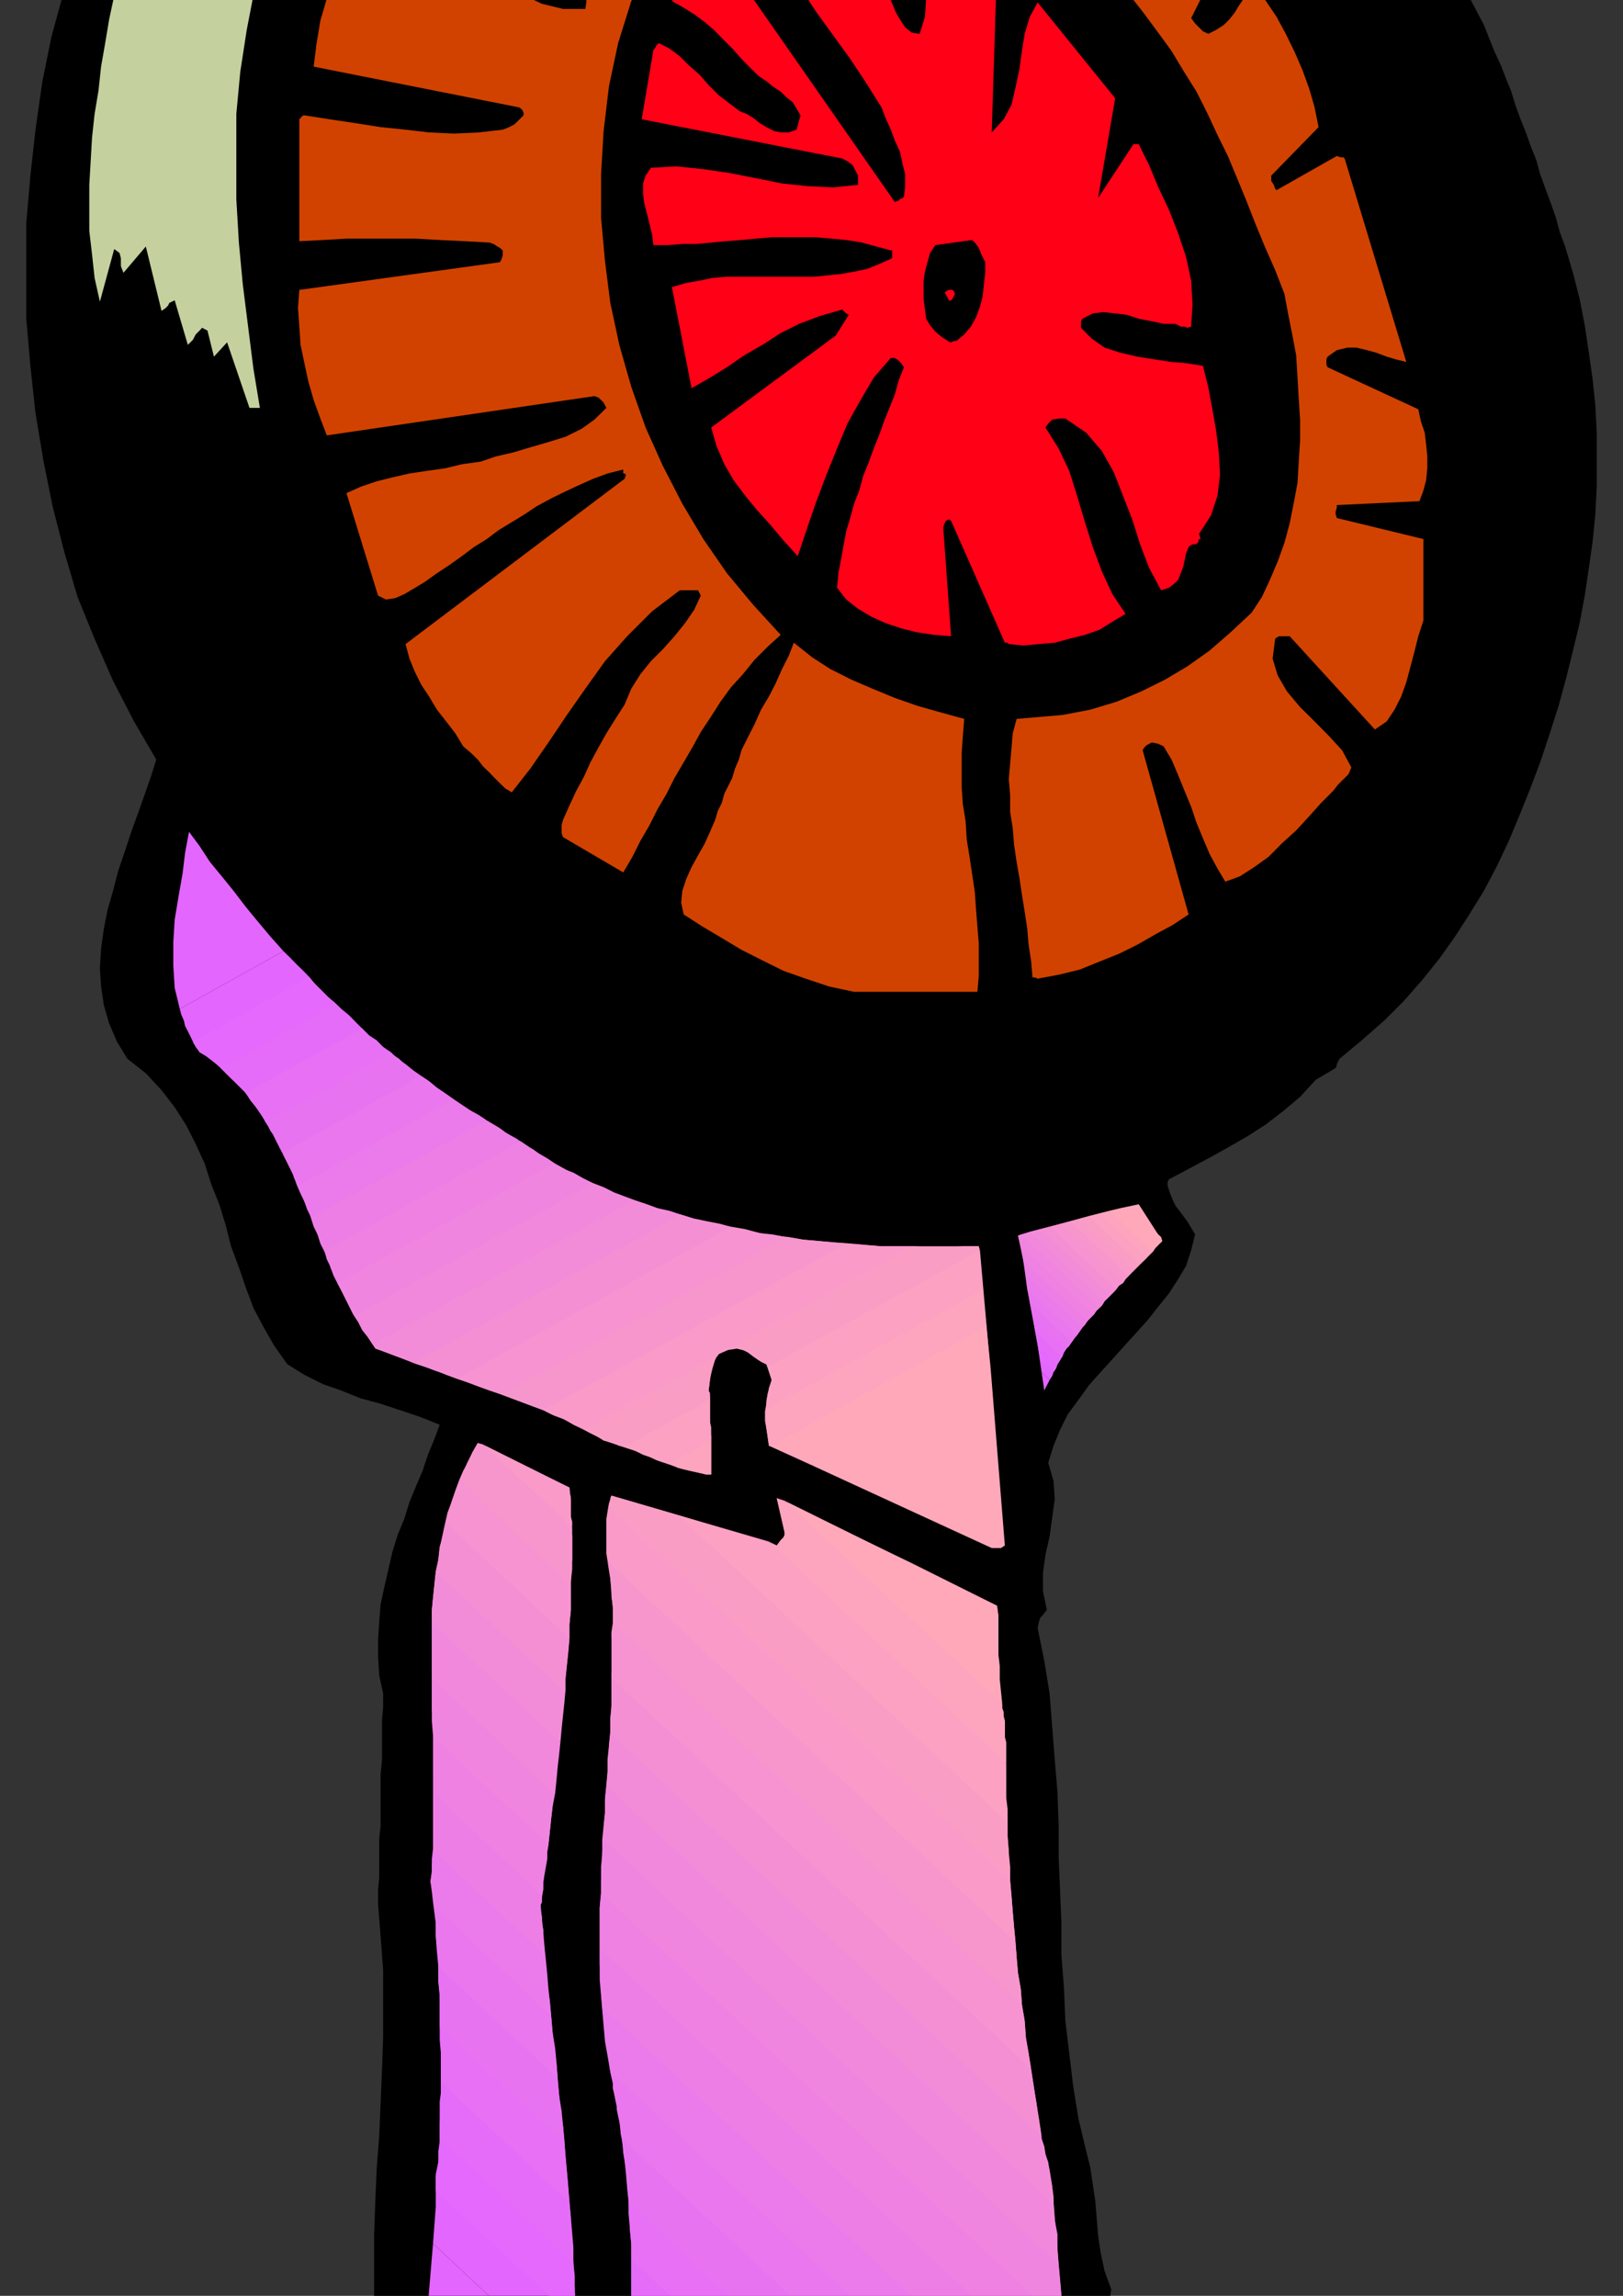 <?xml version="1.0" encoding="utf-8"?>
<!-- Created by UniConvertor 2.0rc4 (https://sk1project.net/) -->
<svg xmlns="http://www.w3.org/2000/svg" height="841.89pt" viewBox="0 0 595.276 841.89" width="595.276pt" version="1.1" xmlns:xlink="http://www.w3.org/1999/xlink" id="151567ae-f612-11ea-a2d3-dcc15c148e23">

<rect x="0" y="0" width="595.276" height="841.89" fill="#333333" stroke="none"/>

<g>
	<g>
		<path style="fill:#000000;" d="M 204.11,1028.193 L 211.31,1027.689 218.51,1026.753 225.71,1024.809 232.982,1021.929 239.678,1019.553 246.446,1016.169 253.142,1013.289 259.406,1010.409 259.406,1010.409 259.91,1009.905 260.846,1008.969 261.854,1008.465 257.966,955.977 257.966,955.041 258.47,953.601 258.902,952.665 259.406,951.657 284.894,941.073 285.902,939.633 286.838,937.689 287.342,936.249 287.342,934.377 287.342,932.433 287.342,930.057 287.342,928.113 287.774,926.169 289.286,925.233 291.158,924.729 293.102,924.729 295.478,925.233 295.982,926.169 296.918,927.105 297.422,928.113 297.854,929.553 298.79,930.057 299.294,930.993 300.23,931.497 301.67,932.433 301.238,941.073 299.294,949.785 297.422,958.929 295.478,967.569 293.606,976.713 292.166,985.857 291.662,995.001 292.166,1004.145 292.598,1005.081 293.606,1006.017 295.046,1007.025 296.918,1007.529 325.286,1000.761 328.166,1003.641 330.11,1007.529 331.982,1011.345 335.366,1013.721 398.438,1000.761 399.878,999.825 400.814,997.881 401.318,995.937 401.318,993.561 401.318,991.113 400.814,988.737 400.31,986.289 399.878,984.417 398.438,981.537 396.998,978.657 395.99,976.209 395.558,973.329 394.55,970.449 394.118,967.569 393.11,964.689 392.174,962.241 391.67,958.929 391.166,955.545 390.23,951.657 389.294,948.273 388.79,944.961 388.286,941.577 388.286,938.193 388.79,934.809 390.734,931.929 394.118,930.057 397.934,928.545 402.758,927.609 403.262,909.321 404.702,908.385 406.142,908.817 407.582,909.825 409.022,910.761 409.958,910.761 410.462,910.761 411.398,910.257 411.902,909.321 413.846,901.185 413.846,892.473 412.334,883.833 410.462,875.193 408.014,866.481 406.142,857.337 406.142,848.697 407.582,839.553 405.134,832.785 403.694,826.089 402.758,819.825 402.254,813.561 401.75,807.297 400.814,801.033 399.878,794.769 398.438,789.009 395.558,776.985 393.614,764.961 392.174,752.937 390.734,740.913 390.23,728.889 389.294,716.865 389.294,704.841 388.79,692.817 388.286,681.225 388.286,669.201 387.854,657.177 386.846,645.153 385.91,633.129 384.974,621.105 383.03,609.081 380.582,597.057 381.086,594.609 381.59,593.169 382.526,592.233 383.966,590.289 382.526,583.521 382.526,576.825 383.462,570.057 384.974,563.361 385.91,556.593 386.846,549.897 386.414,543.129 384.47,536.433 386.414,530.169 388.79,524.337 391.67,518.577 395.558,513.321 399.374,507.993 403.694,503.169 408.014,498.417 412.334,493.593 416.726,488.769 421.046,483.945 424.862,479.121 428.75,474.297 432.134,469.041 435.014,464.217 436.886,458.457 438.326,452.697 436.886,450.249 435.446,447.873 434.006,445.929 432.566,443.985 431.126,442.113 430.19,440.169 429.182,437.721 428.246,434.841 428.246,433.905 428.246,433.401 428.75,432.465 429.686,431.961 436.886,428.145 444.158,424.257 450.854,420.513 457.622,416.625 464.318,412.305 470.582,407.481 476.846,402.225 482.606,395.961 489.878,391.641 490.31,390.633 490.31,390.201 490.814,389.193 491.318,388.257 499.454,381.489 507.662,374.289 514.862,367.089 521.63,359.385 527.822,351.681 533.654,343.473 538.91,335.337 544.238,326.697 549.062,317.553 553.382,308.409 557.198,299.265 561.086,289.617 564.902,279.537 568.286,269.385 571.67,258.801 574.55,248.217 576.926,238.569 579.374,228.489 581.246,218.409 582.686,208.761 584.126,198.681 585.134,188.529 585.638,178.449 585.638,168.369 585.638,158.721 585.134,148.641 584.126,138.993 582.686,128.913 581.246,119.265 579.374,109.617 576.926,100.041 574.046,90.393 572.102,85.137 570.662,79.809 568.79,74.481 566.846,69.225 564.902,63.897 563.462,58.641 561.518,53.817 559.646,48.561 557.702,43.737 555.758,38.409 554.318,33.585 552.374,28.833 550.502,24.009 548.054,18.681 546.11,13.857 544.238,9.105 539.918,0.897 535.094,-7.311 529.766,-15.015 524.51,-23.151 518.75,-30.855 512.486,-38.559 506.222,-46.263 499.454,-53.967 492.758,-61.167 485.486,-68.367 478.286,-75.639 471.086,-82.839 463.382,-89.607 455.678,-96.303 447.974,-103.071 439.766,-109.767 435.014,-113.151 430.622,-116.031 425.87,-118.911 421.478,-122.295 417.662,-125.175 413.342,-128.559 409.022,-131.943 404.702,-135.255 393.11,-143.463 381.086,-150.663 368.126,-157.935 355.094,-164.127 341.126,-169.455 326.726,-174.279 312.254,-178.599 297.422,-181.479 282.014,-183.927 266.606,-185.799 251.702,-186.303 236.294,-185.799 220.886,-184.359 205.982,-181.983 191.582,-178.599 177.11,-174.279 173.798,-172.335 171.35,-169.959 168.47,-168.015 165.59,-167.079 140.102,-155.055 136.718,-154.551 133.838,-153.543 130.958,-151.671 128.078,-149.727 125.198,-147.783 122.246,-145.407 119.366,-142.959 116.054,-141.087 105.398,-135.759 95.822,-129.999 87.182,-123.231 78.47,-115.527 71.27,-107.391 64.07,-98.247 57.806,-89.103 52.046,-79.023 46.718,-68.367 41.894,-57.351 37.07,-46.263 33.254,-34.743 29.438,-22.719 25.55,-10.623 22.166,1.401 18.782,13.857 15.47,30.273 13.022,47.553 11.15,64.401 9.638,81.753 9.638,99.537 9.638,116.889 11.15,134.169 13.022,151.521 15.902,168.801 19.286,185.649 23.606,202.497 28.43,218.841 34.694,234.249 41.462,249.657 49.166,264.561 57.302,278.529 55.358,284.793 52.982,291.561 50.606,298.257 48.158,305.025 45.782,312.225 43.334,319.425 41.462,326.697 39.518,333.393 38.078,340.593 37.07,347.865 36.638,355.065 37.07,361.761 38.078,368.529 40.022,375.297 42.902,381.993 46.718,388.257 53.486,393.585 59.246,399.777 64.07,406.041 68.39,412.809 71.774,419.505 75.086,426.705 77.534,434.409 80.414,441.609 82.79,449.313 84.734,457.017 87.614,464.721 90.062,471.921 92.942,479.625 96.758,486.825 100.646,493.593 105.398,500.289 111.662,504.177 118.43,507.561 125.198,509.937 132.398,512.817 139.598,514.761 146.798,517.137 154.07,519.585 161.27,522.465 159.326,527.721 156.95,533.481 155.006,539.313 152.558,545.073 150.182,550.833 148.238,557.097 145.862,562.857 143.918,569.121 142.478,575.385 141.038,581.649 139.598,588.345 139.094,594.609 138.662,601.377 138.662,607.641 139.094,614.337 140.534,621.105 140.534,625.929 140.102,630.681 140.102,636.009 140.102,640.833 140.102,645.657 139.598,650.409 139.598,655.233 139.598,660.057 139.598,664.881 139.598,669.705 139.094,674.025 139.094,678.849 139.094,683.673 139.094,688.425 138.662,693.249 138.662,698.073 139.598,710.097 140.534,722.625 140.534,734.649 140.534,746.673 140.102,759.201 139.598,771.225 139.094,783.249 138.158,795.273 137.654,807.297 137.222,819.321 137.222,831.345 137.222,843.441 137.654,855.465 139.094,866.985 140.534,879.009 142.982,890.529 143.414,891.537 144.422,892.473 145.862,893.481 147.806,894.417 150.686,893.913 153.566,893.913 156.446,894.417 158.822,896.361 125.63,915.585 121.814,923.289 127.574,948.777 143.414,953.097 145.358,954.537 146.798,956.985 147.302,960.369 146.798,964.185 146.798,970.953 146.366,977.145 144.926,983.913 143.918,990.177 142.982,996.945 142.982,1003.137 143.414,1008.969 145.862,1014.729 164.15,1013.289 193.958,1002.705 194.966,1002.705 195.398,1003.137 196.406,1004.145 196.838,1005.585 195.902,1008.465 195.902,1011.345 195.902,1014.225 196.406,1017.105 197.342,1019.553 198.278,1021.929 199.718,1024.305 201.158,1026.249 201.662,1027.257 202.67,1027.689 203.102,1028.193 203.102,1028.193 203.102,1028.193 203.606,1028.193 204.11,1028.193 204.11,1028.193 Z" />
		<path style="fill:#e3e39e;" d="M 210.302,1013.289 L 248.318,999.825 246.446,984.849 211.814,977.145 209.87,981.033 208.43,985.353 207.926,989.673 207.422,993.993 207.926,998.817 207.926,1003.137 208.43,1007.961 208.43,1012.281 208.862,1012.281 209.366,1012.785 209.87,1013.289 210.302,1013.289 Z" />
		<path style="fill:#e3e39e;" d="M 155.006,1000.761 L 193.022,986.289 159.326,969.513 158.822,969.945 158.39,970.449 158.39,970.449 157.382,971.385 154.07,1000.257 154.07,1000.257 154.502,1000.257 155.006,1000.761 155.006,1000.761 Z" />
		<path style="fill:#e3e39e;" d="M 343.07,997.377 L 385.91,987.297 376.766,943.017 344.51,961.305 341.63,997.377 341.63,997.377 342.566,997.377 343.07,997.377 343.07,997.377 Z" />
		<path style="fill:#e3e39e;" d="M 305.99,991.113 L 326.726,988.233 327.23,987.801 327.23,987.297 327.662,986.793 328.67,986.289 331.55,943.017 314.198,940.641 304.55,991.617 304.55,991.617 305.558,991.113 305.99,991.113 305.99,991.113 Z" />
		<path style="fill:#ffffff;" d="M 213.254,945.393 L 233.918,945.393 179.99,940.641 213.254,945.393 Z" />
		<path style="fill:#e3b596;" d="M 262.79,934.809 L 274.814,931.497 275.318,930.993 275.75,929.553 275.75,928.545 275.75,926.673 267.11,926.169 260.846,934.809 261.35,934.809 261.854,934.809 262.286,934.809 262.79,934.809 Z" />
		<path style="fill:#e3b596;" d="M 218.006,927.609 L 221.39,927.609 225.278,927.609 229.094,928.113 232.982,927.609 236.294,927.105 240.182,926.169 243.566,924.729 246.446,922.785 241.622,921.345 236.798,919.905 231.974,917.961 227.15,916.089 222.398,914.145 217.07,912.201 212.246,910.257 207.422,908.817 202.166,907.377 197.342,906.441 192.518,905.505 187.694,905.505 182.942,905.505 178.118,906.441 173.294,907.881 168.974,910.257 184.382,920.409 184.382,926.169 218.006,927.609 Z" />
		<path style="fill:#e3b596;" d="M 155.942,926.169 L 162.206,924.729 143.414,919.905 141.974,919.905 141.974,920.409 141.542,920.913 140.534,921.849 155.942,926.169 Z" />
		<path style="fill:#e3b596;" d="M 355.094,920.409 L 390.734,917.025 392.174,915.081 392.174,912.705 390.734,910.257 390.23,907.377 355.094,920.409 Z" />
		<path style="fill:#e366ff;" d="M 226.718,885.777 L 226.718,886.209 226.718,886.209 226.718,886.713 226.214,887.217 226.214,887.649 225.71,888.153 224.774,888.153 224.27,888.153 222.398,887.217 220.454,885.777 219.014,884.337 217.574,882.393 216.134,880.449 214.694,878.073 213.686,875.625 212.75,873.249 158.822,822.705 154.07,879.513 241.622,899.673 226.718,885.777 Z" />
		<path style="fill:#e366ff;" d="M 293.102,906.945 L 290.222,906.945 286.838,906.945 283.958,906.945 281.078,906.945 277.694,906.945 274.814,906.945 271.43,906.441 268.55,906.441 241.622,899.673 226.718,885.777 227.654,881.385 228.158,876.633 229.094,872.313 229.598,867.489 230.03,863.169 230.534,858.345 231.038,854.025 231.038,849.201 293.102,906.945 Z M 212.75,873.249 L 212.246,871.305 211.814,869.361 211.31,867.921 210.806,866.049 210.806,861.225 210.806,856.905 210.806,852.081 210.806,847.761 210.806,843.441 210.806,839.049 210.302,834.297 210.302,829.905 161.27,784.185 161.27,786.129 161.27,788.577 161.27,790.449 160.766,792.897 160.262,795.273 159.83,797.217 159.83,799.161 159.83,801.033 159.83,802.977 159.83,804.921 159.83,806.865 159.83,809.241 158.822,822.705 212.75,873.249 Z" />
		<path style="fill:#e469fc;" d="M 313.694,905.937 L 308.438,906.441 302.678,906.945 297.422,906.945 292.166,906.945 286.334,906.945 281.078,906.945 275.318,906.945 269.99,906.441 229.598,868.425 230.03,863.601 230.534,858.777 231.038,853.521 231.038,848.697 231.542,843.441 231.542,838.617 231.542,833.289 231.542,828.465 313.694,905.937 Z M 208.862,807.801 L 209.366,813.057 209.366,818.385 209.87,824.145 210.302,829.473 210.806,834.729 210.806,840.057 211.31,845.817 211.31,851.073 159.83,803.481 159.83,801.033 159.83,798.657 160.262,795.777 160.766,792.897 160.766,789.009 161.27,785.193 161.27,781.809 161.27,777.993 161.27,774.609 161.27,770.721 161.702,767.409 161.702,763.521 208.862,807.801 Z" />
		<path style="fill:#e56cf8;" d="M 332.99,903.057 L 328.166,904.065 322.838,904.497 318.086,905.505 312.758,905.937 307.934,906.441 302.678,906.441 297.854,906.945 293.102,906.945 231.038,849.201 231.542,843.873 231.542,838.617 231.542,833.289 231.542,828.033 231.542,823.209 231.038,817.881 231.038,812.625 230.534,807.297 332.99,903.057 Z M 206.99,785.193 L 207.422,790.953 207.926,796.281 208.43,802.041 208.862,807.297 209.366,813.057 209.87,818.889 210.302,824.145 210.302,829.905 161.27,784.185 161.27,778.929 161.702,773.601 161.702,768.345 161.702,763.521 161.702,758.265 161.702,752.937 161.27,748.113 161.27,742.857 206.99,785.193 Z" />
		<path style="fill:#e770f5;" d="M 351.278,899.241 L 346.454,900.177 342.134,901.185 337.31,902.121 332.486,903.057 327.662,904.065 323.342,904.497 318.518,905.505 313.694,905.937 231.542,828.465 231.542,822.705 231.038,817.449 230.534,811.617 230.534,806.361 230.03,800.601 229.598,795.273 228.59,789.513 228.158,784.185 351.278,899.241 Z M 204.542,762.081 L 205.046,767.841 205.55,773.601 206.486,779.433 206.99,784.689 207.422,790.449 207.926,796.281 208.43,802.041 208.862,807.801 161.702,763.521 161.702,758.265 161.702,752.937 161.702,747.681 161.27,742.353 161.27,737.025 161.27,731.769 160.766,726.441 160.766,721.185 204.542,762.081 Z" />
		<path style="fill:#e873f1;" d="M 368.126,894.417 L 363.734,895.857 359.414,897.297 355.094,898.233 350.774,899.241 346.454,900.681 342.134,901.617 337.31,902.121 332.99,903.057 230.534,807.297 230.03,802.473 229.598,797.217 229.094,792.393 228.59,787.569 227.654,782.313 227.15,777.489 226.214,772.665 225.278,767.841 224.774,765.897 224.774,763.521 224.27,761.577 223.838,759.705 368.126,894.417 Z M 202.166,739.473 L 202.67,745.233 203.102,750.993 204.11,756.753 204.542,762.585 205.046,768.345 205.982,774.105 206.486,779.433 206.99,785.193 161.27,742.857 161.27,737.529 161.27,731.769 160.766,726.441 160.766,721.185 160.262,715.857 159.83,710.097 159.83,704.841 159.326,699.009 202.166,739.473 Z" />
		<path style="fill:#ea77ed;" d="M 384.47,888.657 L 380.582,890.097 376.262,891.537 372.446,892.977 368.126,894.417 364.238,895.857 359.918,896.793 355.598,898.233 351.278,899.241 228.158,784.185 227.654,782.313 227.654,779.865 227.15,777.993 226.718,776.049 226.214,773.601 226.214,771.729 225.71,769.785 225.278,767.841 224.774,764.025 223.838,759.705 223.334,755.817 222.83,752.001 222.398,748.113 221.894,743.793 221.39,739.977 220.886,736.089 384.47,888.657 Z M 199.718,716.865 L 200.222,722.625 200.726,727.881 201.662,733.713 202.166,739.473 202.67,745.233 203.606,750.993 204.11,756.321 204.542,762.081 160.766,721.185 160.766,717.297 160.262,713.481 159.83,709.665 159.83,705.273 159.326,701.457 158.822,697.569 158.39,693.753 157.886,689.937 158.39,686.985 158.39,684.105 158.822,681.225 158.822,678.345 199.718,716.865 Z" />
		<path style="fill:#eb7aea;" d="M 368.126,894.417 L 371.438,893.481 375.326,892.041 378.71,891.033 382.022,889.593 385.406,888.657 388.79,887.217 392.174,885.777 395.558,884.337 395.054,882.393 395.054,880.449 394.55,879.009 394.118,877.065 219.95,714.417 219.95,720.249 219.95,726.009 220.454,731.769 220.886,737.025 221.39,742.857 221.894,748.617 222.83,753.873 223.838,759.705 368.126,894.417 Z M 202.166,739.473 L 201.662,734.145 201.158,729.393 200.726,724.065 200.222,718.809 199.718,713.985 199.286,708.657 198.782,703.833 198.278,698.577 198.782,697.569 198.782,696.633 198.782,696.129 198.782,695.193 159.326,657.681 159.326,662.001 159.326,665.817 159.326,670.137 158.822,674.025 158.822,677.841 158.39,681.729 158.39,686.049 157.886,689.937 158.39,692.313 158.822,694.257 158.822,696.633 159.326,699.009 202.166,739.473 Z" />
		<path style="fill:#ed7ee6;" d="M 384.47,888.657 L 387.35,887.649 390.23,886.209 393.11,885.273 395.558,884.337 394.55,880.449 393.614,876.129 392.606,872.313 392.174,868.425 391.67,864.609 391.166,860.217 390.734,856.401 390.23,852.513 220.454,694.257 219.95,699.513 219.95,704.841 219.95,710.097 219.95,714.921 219.95,720.249 220.454,725.505 220.454,730.833 220.886,736.089 384.47,888.657 Z M 199.718,716.865 L 199.718,714.417 199.286,712.041 199.286,709.665 199.286,707.721 198.782,705.273 198.782,702.897 198.278,700.953 198.278,698.577 198.782,695.697 199.286,692.817 199.286,689.937 199.718,687.489 200.222,684.609 200.726,681.729 200.726,679.281 201.158,676.401 158.822,636.945 158.822,642.273 158.822,647.529 158.822,652.857 158.822,657.681 158.822,662.937 158.822,668.265 158.822,673.089 158.822,678.345 199.718,716.865 Z" />
		<path style="fill:#ee81e2;" d="M 388.286,830.409 L 388.79,836.169 389.294,842.433 389.726,848.193 390.23,854.025 390.734,859.785 391.67,865.545 392.606,871.305 394.118,877.065 219.95,714.417 219.95,709.665 219.95,704.337 219.95,699.513 220.454,694.257 220.454,689.433 220.886,684.609 220.886,679.281 221.39,674.529 388.286,830.409 Z M 203.102,657.681 L 202.67,662.505 202.166,666.825 201.662,671.649 201.158,676.401 200.222,681.225 199.718,685.545 199.286,690.369 198.782,695.193 159.326,657.681 159.326,652.353 158.822,647.097 158.822,641.769 158.822,636.513 158.39,631.185 158.39,625.929 158.39,620.601 158.39,615.345 203.102,657.681 Z" />
		<path style="fill:#f085df;" d="M 386.414,808.305 L 386.846,814.065 387.854,819.321 387.854,825.153 388.286,830.409 388.79,835.737 389.294,841.497 389.726,846.753 390.23,852.513 220.454,694.257 220.454,689.433 220.454,684.609 220.886,679.785 220.886,674.529 221.39,669.705 221.894,664.881 221.894,659.553 222.398,654.801 386.414,808.305 Z M 205.55,638.889 L 205.046,643.713 204.542,648.033 204.11,652.857 203.606,657.681 202.67,662.505 202.166,666.825 201.662,671.649 201.158,676.401 158.822,636.945 158.822,631.689 158.39,626.361 158.39,621.105 158.39,615.777 158.39,610.953 158.39,605.697 158.39,600.369 158.39,595.113 205.55,638.889 Z" />
		<path style="fill:#f188db;" d="M 388.286,830.409 L 387.854,824.649 387.35,818.889 386.846,813.057 386.414,807.297 385.91,801.537 384.974,795.777 383.462,790.017 382.022,784.185 382.022,783.753 382.022,783.753 382.022,783.249 382.022,783.249 223.838,635.505 223.334,640.329 223.334,645.153 222.83,649.977 222.398,654.801 221.894,660.057 221.894,664.881 221.39,669.705 221.39,674.529 388.286,830.409 Z M 206.99,620.097 L 206.486,624.921 205.982,629.241 205.55,634.065 205.046,638.889 204.542,643.713 204.11,648.033 203.606,652.857 203.102,657.681 158.39,615.345 158.39,610.521 158.39,605.697 158.39,600.369 158.39,595.617 158.39,590.793 158.822,585.969 159.326,581.145 159.83,576.321 206.99,620.097 Z" />
		<path style="fill:#f38cd8;" d="M 386.414,808.305 L 386.414,805.425 385.91,802.041 385.406,799.161 384.974,796.281 384.47,792.897 383.462,790.017 383.03,787.137 382.022,784.185 381.59,780.873 381.086,777.993 380.582,774.609 380.15,771.225 379.646,768.345 379.142,764.961 378.71,762.081 378.206,758.697 224.27,615.345 224.27,620.097 224.27,625.425 223.838,630.249 223.838,635.073 223.334,640.329 222.83,645.153 222.83,649.977 222.398,654.801 386.414,808.305 Z M 208.862,600.873 L 208.43,605.697 207.926,610.521 207.422,615.345 207.422,619.665 206.99,624.489 206.486,629.241 205.982,634.065 205.55,638.889 158.39,595.113 158.39,590.289 158.822,585.969 159.326,581.145 159.83,576.321 160.766,572.001 161.27,567.177 162.71,562.857 163.646,558.537 208.862,600.873 Z" />
		<path style="fill:#f48fd4;" d="M 374.822,735.153 L 375.83,740.913 376.262,747.177 377.27,752.937 378.206,759.201 379.142,764.961 380.15,771.225 381.086,776.985 382.022,783.249 223.838,635.505 223.838,630.681 224.27,626.361 224.27,621.537 224.27,616.785 224.27,611.961 224.27,607.641 224.27,602.817 224.27,598.497 224.774,597.489 224.774,596.553 224.774,596.049 224.774,595.113 374.822,735.153 Z M 209.366,581.145 L 209.366,585.969 209.366,590.793 208.862,595.617 208.862,600.369 208.43,605.697 207.926,610.521 207.422,615.345 206.99,620.097 159.83,576.321 160.766,572.001 161.27,567.681 162.206,563.361 163.142,559.041 164.15,554.649 165.59,550.833 167.03,546.513 168.47,542.625 209.366,581.145 Z" />
		<path style="fill:#f693d0;" d="M 372.446,712.041 L 372.878,717.801 373.382,723.561 374.39,729.393 374.822,735.153 375.83,741.417 376.262,747.177 377.27,752.937 378.206,758.697 224.27,615.345 224.27,613.401 224.774,610.953 224.774,609.081 224.774,606.633 224.774,604.761 224.774,602.313 224.27,600.369 224.27,598.497 224.774,595.113 224.774,591.729 224.774,588.849 224.27,585.465 224.27,582.081 223.838,578.769 223.334,575.889 222.83,572.505 372.446,712.041 Z M 209.87,559.977 L 209.87,565.305 209.87,570.057 209.87,575.385 209.366,580.209 209.366,585.465 209.366,590.289 208.862,595.617 208.862,600.873 163.646,558.537 164.654,554.649 165.59,550.833 167.03,547.017 168.47,543.633 169.91,539.745 171.35,536.433 173.294,532.545 175.238,529.161 177.11,529.665 209.87,559.977 Z" />
		<path style="fill:#f796cd;" d="M 370.502,689.433 L 371.006,695.193 371.438,700.953 371.942,706.713 372.446,712.041 372.878,717.801 373.382,723.561 374.39,729.393 374.822,735.153 224.774,595.113 224.774,589.785 224.27,584.529 223.838,578.769 223.334,573.441 222.83,568.185 222.398,562.857 222.398,557.601 223.334,552.273 370.502,689.433 Z M 209.366,581.145 L 209.366,576.825 209.87,572.001 209.87,567.681 209.87,563.361 209.366,558.537 209.366,554.217 209.366,549.897 208.862,545.505 175.238,529.161 173.294,532.545 171.854,535.929 169.91,539.313 168.47,542.625 209.366,581.145 Z" />
		<path style="fill:#f99ac9;" d="M 369.566,668.265 L 369.566,673.521 369.998,679.281 370.502,684.609 370.502,689.937 371.006,695.697 371.438,700.953 371.942,706.713 372.446,712.041 222.83,572.505 222.398,569.625 222.398,566.241 222.398,563.361 222.398,559.977 222.398,557.097 222.83,554.217 223.334,551.337 224.27,548.457 248.822,555.657 369.566,668.265 Z M 209.87,559.977 L 209.87,558.033 209.366,556.161 209.366,554.649 209.366,552.777 209.366,550.833 209.366,548.889 208.862,547.449 208.862,545.505 177.11,529.665 209.87,559.977 Z" />
		<path style="fill:#fa9dc5;" d="M 369.062,646.593 L 369.062,651.921 369.062,657.177 369.062,662.937 369.566,668.265 369.566,673.521 369.998,678.849 369.998,684.105 370.502,689.433 223.334,552.273 223.838,551.337 223.838,550.329 223.838,549.393 224.27,548.457 282.014,565.305 369.062,646.593 Z" />
		<path style="fill:#fca1c2;" d="M 369.566,668.265 L 369.566,663.441 369.062,659.121 369.062,654.297 369.062,649.473 368.558,644.649 368.558,640.329 368.558,635.505 368.558,631.185 368.126,629.241 368.126,627.801 367.622,626.361 367.622,624.921 287.774,550.329 284.894,549.393 287.774,561.921 287.774,562.857 287.342,563.793 286.334,564.801 284.894,566.745 248.822,555.657 369.566,668.265 Z" />
		<path style="fill:#fda4be;" d="M 369.062,646.593 L 369.062,644.649 369.062,642.777 369.062,640.833 369.062,638.889 368.558,636.945 368.558,635.073 368.558,633.129 368.558,631.185 367.622,627.801 367.118,623.985 366.686,620.601 366.686,616.785 366.182,613.401 366.182,609.513 366.182,606.201 366.182,602.817 334.862,573.441 284.894,549.393 287.774,561.921 287.774,562.857 287.342,563.793 286.334,564.801 284.894,566.745 282.014,565.305 369.062,646.593 Z" />
		<path style="fill:#ffa8ba;" d="M 367.622,624.921 L 367.118,620.097 366.686,615.777 366.686,610.953 366.182,606.633 366.182,601.809 366.182,597.489 366.182,593.169 365.678,588.849 287.774,550.329 367.622,624.921 Z" />
		<path style="fill:#ffa8ba;" d="M 366.182,602.817 L 366.182,599.433 366.182,595.617 366.182,592.233 365.678,588.849 334.862,573.441 366.182,602.817 Z" />
		<path style="fill:#e366ff;" d="M 103.958,348.801 L 99.206,343.473 94.382,337.713 90.062,332.457 85.67,326.697 81.35,321.369 77.03,316.113 73.214,310.281 69.326,305.025 67.886,312.729 66.95,320.433 65.51,328.569 64.07,337.281 63.566,345.417 63.566,354.129 64.07,362.265 65.942,369.969 103.958,348.801 Z" />
		<path style="fill:#e366ff;" d="M 103.958,348.801 L 106.406,351.177 108.782,353.625 111.23,356.001 113.606,358.449 115.55,360.825 117.926,363.201 120.374,365.649 122.75,368.025 80.918,391.641 78.974,389.697 77.03,388.257 75.086,386.817 73.214,385.881 71.774,383.937 70.766,381.993 69.83,380.049 68.894,378.177 67.886,376.233 67.454,374.289 66.446,371.913 65.942,369.969 103.958,348.801 Z" />
		<path style="fill:#e469fc;" d="M 113.102,358.449 L 115.55,360.825 117.926,363.201 120.374,365.649 122.75,367.593 125.198,369.969 128.078,372.345 130.454,374.793 132.83,377.169 90.062,400.785 88.118,398.841 86.174,396.897 84.23,395.025 82.358,393.081 80.414,391.137 78.038,389.193 75.59,387.321 73.214,385.881 72.71,384.873 72.206,383.937 71.27,383.001 70.766,381.993 113.102,358.449 Z" />
		<path style="fill:#e56cf8;" d="M 122.75,368.025 L 125.198,370.473 128.078,372.849 130.454,375.297 132.83,377.169 135.278,379.617 138.158,381.993 140.534,383.937 143.414,386.313 97.766,411.873 95.822,408.921 93.878,406.041 91.934,403.665 90.062,400.785 88.118,398.337 85.67,395.961 83.294,394.017 80.918,391.641 122.75,368.025 Z" />
		<path style="fill:#e770f5;" d="M 132.83,377.169 L 135.278,379.617 138.158,381.489 140.534,383.937 143.414,385.881 145.862,388.257 148.742,390.201 151.622,392.577 154.502,394.521 103.526,422.817 102.086,420.009 100.646,417.129 99.206,414.249 97.262,411.369 95.822,408.489 93.878,406.041 91.934,403.161 90.062,400.785 132.83,377.169 Z" />
		<path style="fill:#e873f1;" d="M 143.414,386.313 L 146.366,388.257 148.742,390.633 151.622,392.577 154.502,395.025 157.382,396.897 160.262,399.345 163.142,401.217 166.094,403.161 109.286,434.841 107.846,431.961 106.91,428.577 105.398,425.697 103.958,422.817 102.518,420.009 101.078,417.129 99.206,414.753 97.766,411.873 143.414,386.313 Z" />
		<path style="fill:#ea77ed;" d="M 154.502,394.521 L 157.382,396.465 160.262,398.841 163.142,400.785 166.526,403.161 169.406,405.105 172.286,407.049 175.67,408.921 178.55,410.865 114.11,446.433 112.67,443.553 111.662,440.673 110.222,437.721 108.782,434.409 107.846,431.529 106.406,428.577 104.966,425.697 103.526,422.817 154.502,394.521 Z" />
		<path style="fill:#eb7aea;" d="M 191.078,418.569 L 190.142,418.065 189.638,417.633 188.702,417.129 187.694,416.625 184.814,415.185 182.438,413.313 179.558,411.873 177.11,409.929 174.23,408.489 171.35,406.545 168.974,405.105 166.094,403.161 109.286,434.841 110.726,437.721 111.662,440.673 113.102,443.553 114.11,446.865 115.046,449.817 116.486,452.697 117.494,456.009 118.934,458.889 191.078,418.569 Z" />
		<path style="fill:#ed7ee6;" d="M 203.102,426.705 L 201.158,425.265 199.286,424.257 197.342,422.817 195.398,421.377 193.526,420.513 191.582,419.073 189.638,418.065 187.694,416.625 185.318,415.185 183.374,413.745 180.998,412.305 178.55,410.865 114.11,446.433 115.046,449.313 116.486,452.697 117.494,455.577 118.934,458.457 119.87,461.841 121.31,464.721 122.246,467.601 123.686,470.481 203.102,426.705 Z" />
		<path style="fill:#ee81e2;" d="M 191.078,418.569 L 193.958,420.513 197.342,422.817 200.726,424.761 203.606,426.705 206.99,428.577 210.302,430.521 214.19,432.465 217.574,433.905 129.95,482.505 128.51,479.625 127.07,476.745 125.63,473.865 124.19,470.985 122.75,468.033 121.31,465.153 120.374,461.841 118.934,458.889 191.078,418.569 Z" />
		<path style="fill:#f085df;" d="M 203.102,426.705 L 206.486,428.577 210.302,430.017 213.686,431.961 217.574,433.905 220.886,435.345 224.774,437.289 228.59,438.729 232.478,440.169 136.718,493.089 134.774,490.209 132.83,487.761 131.39,484.881 129.518,482.001 128.078,479.121 126.638,476.241 125.198,473.361 123.686,470.481 203.102,426.705 Z" />
		<path style="fill:#f188db;" d="M 217.574,433.905 L 221.39,435.345 225.278,437.289 229.094,438.729 232.982,440.169 237.302,441.609 241.118,443.049 245.438,443.985 249.83,445.425 151.622,499.857 148.238,498.417 144.926,496.905 141.038,495.465 137.654,494.529 135.782,491.649 133.838,488.265 131.894,485.385 129.95,482.505 217.574,433.905 Z" />
		<path style="fill:#f38cd8;" d="M 232.478,440.169 L 236.798,441.609 241.118,443.049 245.438,444.489 249.83,445.425 254.15,446.865 258.902,447.873 263.294,448.809 268.046,449.817 167.534,505.617 163.646,504.177 160.262,502.737 156.446,501.297 152.558,499.857 149.246,498.849 145.358,497.409 141.542,495.969 137.654,494.529 137.654,494.025 137.222,493.593 137.222,493.593 136.718,493.089 232.478,440.169 Z" />
		<path style="fill:#f48fd4;" d="M 249.83,445.425 L 254.582,446.865 259.406,447.873 264.23,448.809 269.054,450.249 273.878,451.257 278.702,452.193 283.454,452.697 288.278,453.633 183.878,511.377 179.99,509.937 175.67,508.497 171.854,507.057 167.966,505.617 164.15,504.177 159.83,502.737 155.942,501.297 151.622,499.857 249.83,445.425 Z" />
		<path style="fill:#f693d0;" d="M 268.046,449.817 L 273.374,450.753 278.702,452.193 283.958,453.129 289.286,453.633 294.542,454.569 299.798,455.073 305.054,455.577 310.382,456.009 199.286,517.137 195.398,515.697 191.582,514.257 187.694,512.817 183.878,511.377 179.558,509.937 175.67,508.497 171.854,507.057 167.534,505.617 268.046,449.817 Z" />
		<path style="fill:#f796cd;" d="M 288.278,453.633 L 294.038,454.569 300.23,455.073 305.99,455.577 311.822,456.009 317.582,456.513 323.342,457.017 329.102,457.017 334.862,457.017 267.614,494.529 266.606,495.033 265.67,495.465 264.734,495.969 263.726,496.473 263.726,496.473 263.294,496.905 263.294,496.905 262.79,497.409 214.19,524.337 210.302,522.465 206.99,520.521 203.102,519.081 199.286,517.137 195.398,515.697 191.582,514.257 187.694,512.817 183.878,511.377 288.278,453.633 Z" />
		<path style="fill:#f99ac9;" d="M 359.414,458.457 L 358.982,457.017 353.15,457.017 347.39,457.449 341.126,457.449 335.366,457.017 329.102,457.017 322.838,457.017 316.574,456.513 310.382,456.009 199.286,517.137 202.166,518.577 205.046,519.585 207.926,521.025 210.806,522.465 213.686,523.905 216.134,525.345 219.014,526.785 221.39,528.225 223.334,528.729 225.278,529.161 227.15,530.169 229.094,530.601 260.414,513.321 260.414,512.313 260.414,511.377 260.414,510.873 259.91,509.937 260.414,505.617 261.35,501.729 262.286,498.417 263.726,496.473 267.11,495.033 270.494,494.529 273.878,495.465 276.254,497.409 277.694,498.417 279.134,499.353 280.142,499.857 281.078,500.289 281.582,501.297 359.414,458.457 Z" />
		<path style="fill:#fa9dc5;" d="M 360.422,472.857 L 358.982,457.017 356.102,457.017 353.15,457.017 350.27,457.017 347.39,457.017 344.51,457.017 341.126,457.017 338.246,457.017 334.862,457.017 267.614,494.529 269.99,494.529 272.438,495.033 274.31,495.969 276.254,497.409 277.694,498.417 279.134,499.353 280.142,499.857 281.078,500.289 283.022,506.049 282.518,508.497 281.582,510.873 281.078,513.753 281.078,516.633 360.422,472.857 Z M 214.19,524.337 L 216.134,525.345 218.006,526.281 219.95,527.289 221.39,528.225 224.27,529.161 227.15,530.169 230.03,531.105 232.982,532.041 235.862,533.481 238.742,534.489 242.126,535.929 245.006,536.865 260.846,528.225 260.846,525.777 260.846,523.401 260.414,521.457 260.414,519.081 260.414,516.633 260.414,514.761 260.414,512.313 259.91,509.937 260.414,506.049 260.846,502.737 261.854,499.857 262.79,497.409 214.19,524.337 Z" />
		<path style="fill:#fca1c2;" d="M 359.414,458.457 L 361.862,486.321 283.022,530.169 282.014,530.169 281.582,527.289 281.078,523.905 280.574,521.025 280.574,517.641 281.078,514.761 281.582,511.377 282.014,509.001 283.022,506.049 281.582,501.297 359.414,458.457 Z M 229.094,530.601 L 232.982,532.041 236.798,533.481 240.686,535.425 245.006,536.865 248.822,538.305 252.71,539.313 257.03,540.249 260.846,540.753 260.846,537.369 260.846,533.481 260.846,530.169 260.846,526.785 260.414,523.401 260.414,520.017 260.414,516.633 260.414,513.321 229.094,530.601 Z" />
		<path style="fill:#fda4be;" d="M 360.422,472.857 L 363.302,501.297 297.854,537.369 282.014,530.169 281.582,526.785 281.078,523.401 281.078,520.017 281.078,516.633 360.422,472.857 Z M 245.006,536.865 L 246.878,537.369 248.822,538.305 250.766,538.809 253.142,539.313 255.086,539.745 257.03,540.249 258.902,540.753 260.846,540.753 260.846,537.369 260.846,534.489 260.846,531.105 260.846,528.225 245.006,536.865 Z" />
		<path style="fill:#ffa8ba;" d="M 361.862,486.321 L 364.238,514.761 312.254,543.633 283.022,530.169 361.862,486.321 Z" />
		<path style="fill:#ffa8ba;" d="M 363.734,567.681 L 365.246,567.681 366.182,567.681 367.118,567.681 368.558,566.745 363.302,501.297 297.854,537.369 363.734,567.681 Z" />
		<path style="fill:#e366ff;" d="M 384.974,506.049 L 384.47,507.057 383.966,507.993 383.462,509.001 383.03,509.937 382.022,503.169 384.974,506.049 Z" />
		<path style="fill:#e366ff;" d="M 387.854,500.289 L 387.35,501.729 386.414,503.169 385.91,504.609 384.974,506.049 382.022,503.169 380.582,493.089 387.854,500.289 Z" />
		<path style="fill:#e469fc;" d="M 389.294,497.409 L 388.79,498.849 387.854,500.289 387.35,501.729 386.414,503.169 381.59,498.849 379.646,488.265 389.294,497.409 Z" />
		<path style="fill:#e56cf8;" d="M 391.166,494.529 L 390.23,495.969 389.726,497.409 388.79,498.849 387.854,500.289 380.582,493.089 378.71,482.505 391.166,494.529 Z" />
		<path style="fill:#e770f5;" d="M 393.11,492.153 L 392.174,493.089 391.166,494.529 390.23,495.969 389.294,497.409 379.646,488.265 377.702,477.681 393.11,492.153 Z" />
		<path style="fill:#e873f1;" d="M 395.054,489.705 L 394.118,490.713 393.11,492.153 392.174,493.593 391.166,494.529 378.71,482.505 376.766,472.857 395.054,489.705 Z" />
		<path style="fill:#ea77ed;" d="M 396.998,486.825 L 395.99,488.265 395.054,489.273 394.118,490.713 393.11,492.153 377.702,477.681 376.262,467.601 396.998,486.825 Z" />
		<path style="fill:#eb7aea;" d="M 398.87,484.449 L 397.934,485.385 396.998,486.825 395.99,488.265 395.054,489.705 376.766,472.857 375.326,462.273 398.87,484.449 Z" />
		<path style="fill:#ed7ee6;" d="M 400.814,482.001 L 399.878,483.009 398.87,484.449 397.934,485.889 396.998,486.825 376.262,467.601 374.39,457.017 400.814,482.001 Z" />
		<path style="fill:#ee81e2;" d="M 403.262,479.625 L 402.254,480.561 401.318,482.001 399.878,483.441 398.87,484.449 375.326,462.273 373.382,453.129 374.39,452.697 403.262,479.625 Z" />
		<path style="fill:#f085df;" d="M 405.134,477.177 L 404.198,478.689 403.262,479.625 401.75,481.065 400.814,482.001 374.39,457.017 373.382,453.129 377.702,451.689 405.134,477.177 Z" />
		<path style="fill:#f188db;" d="M 407.078,474.801 L 406.142,475.737 405.134,477.177 404.198,478.689 403.262,479.625 374.39,452.697 381.59,450.753 407.078,474.801 Z" />
		<path style="fill:#f38cd8;" d="M 409.454,472.857 L 408.518,473.865 407.582,474.801 406.142,476.241 405.134,477.177 377.702,451.689 384.974,449.817 409.454,472.857 Z" />
		<path style="fill:#f48fd4;" d="M 411.902,470.481 L 410.462,471.417 409.454,472.425 408.014,473.865 407.078,474.801 381.59,450.753 388.79,448.809 411.902,470.481 Z" />
		<path style="fill:#f693d0;" d="M 413.846,468.033 L 412.838,469.041 411.902,470.481 410.462,471.417 409.454,472.857 384.974,449.817 392.606,447.873 413.846,468.033 Z" />
		<path style="fill:#f796cd;" d="M 415.718,465.657 L 414.782,466.593 413.846,468.033 412.838,469.041 411.902,470.481 388.79,448.809 395.99,446.865 415.718,465.657 Z" />
		<path style="fill:#f99ac9;" d="M 418.166,463.713 L 417.158,464.721 416.222,465.657 414.782,467.097 413.846,468.033 392.606,447.873 399.374,445.929 418.166,463.713 Z" />
		<path style="fill:#fa9dc5;" d="M 420.542,461.337 L 419.606,462.273 418.166,463.281 416.726,464.721 415.718,465.657 395.99,446.865 403.262,444.993 420.542,461.337 Z" />
		<path style="fill:#fca1c2;" d="M 422.486,458.889 L 421.478,459.897 420.542,461.337 419.102,462.777 418.166,463.713 399.374,445.929 407.078,443.985 422.486,458.889 Z" />
		<path style="fill:#fda4be;" d="M 424.862,456.513 L 423.926,457.449 422.99,458.889 421.478,460.401 420.542,461.337 403.262,444.993 410.894,443.049 424.862,456.513 Z" />
		<path style="fill:#ffa8ba;" d="M 422.486,458.889 L 423.422,457.953 424.43,457.017 425.366,456.009 426.302,455.073 425.87,453.633 413.846,442.545 407.078,443.985 422.486,458.889 Z" />
		<path style="fill:#ffa8ba;" d="M 424.862,456.513 L 425.366,456.009 425.87,455.577 425.87,455.577 426.302,455.073 417.662,441.609 410.894,443.049 424.862,456.513 Z" />
		<path style="fill:#d14200;" d="M 313.262,363.705 L 358.478,363.705 358.982,357.945 358.982,351.681 358.982,345.921 358.478,339.657 357.974,333.393 357.542,327.129 356.534,320.433 355.598,314.169 354.59,307.905 354.158,301.137 353.15,294.873 352.718,288.681 352.718,282.417 352.718,276.153 353.15,269.889 353.654,263.625 345.014,261.249 336.374,258.801 328.166,255.921 319.958,252.537 312.254,249.225 304.55,245.337 297.854,241.017 291.158,235.689 289.286,240.513 286.838,245.337 284.462,250.665 282.014,255.417 279.134,260.241 276.758,265.569 274.31,270.393 271.934,275.145 270.998,278.529 269.558,281.913 268.55,285.297 267.11,288.177 265.67,291.057 264.734,294.441 263.294,297.321 262.286,300.705 260.414,305.025 258.47,309.345 256.022,313.665 253.646,317.985 251.702,322.305 250.262,326.697 249.83,331.017 250.766,335.337 257.462,339.657 264.734,343.977 271.934,348.297 279.638,352.185 287.342,356.001 295.478,358.881 304.118,361.761 313.262,363.705 Z" />
		<path style="fill:#d14200;" d="M 380.582,358.881 L 388.286,357.441 395.99,355.569 403.262,352.617 410.462,349.737 417.158,346.425 423.926,342.537 430.19,339.153 435.95,335.337 419.102,275.145 419.606,274.209 420.542,273.273 421.478,272.769 422.486,272.265 424.862,272.769 426.806,273.705 428.246,276.153 429.686,278.529 432.134,284.289 434.51,290.121 436.886,295.881 438.83,301.641 441.206,307.401 443.654,313.161 446.534,318.489 449.414,323.313 454.742,321.369 459.998,317.985 465.326,314.169 470.078,309.345 475.406,304.521 480.23,299.265 484.55,294.441 488.87,290.121 490.814,287.673 492.758,285.729 494.63,283.857 495.638,281.409 492.254,275.145 487.43,269.889 482.174,264.561 476.846,259.305 472.022,253.545 468.638,247.713 466.766,241.521 467.702,234.249 468.206,233.817 469.142,233.313 471.086,233.313 473.03,233.313 504.278,267.513 508.598,264.561 511.478,260.241 513.926,255.417 515.798,250.161 517.238,244.833 518.75,239.073 520.19,233.313 522.062,227.553 522.062,223.665 522.062,219.345 522.062,215.529 522.062,211.641 522.062,208.257 522.062,204.441 522.062,201.057 522.062,197.673 490.31,189.969 489.878,188.529 489.878,187.593 490.31,186.153 490.31,185.217 520.622,183.777 522.062,179.889 523.07,176.073 523.502,171.753 523.502,167.361 523.07,163.041 522.566,158.721 521.126,154.401 520.19,150.081 486.926,134.673 486.494,133.737 486.494,132.729 486.494,131.793 486.926,130.785 490.31,128.409 494.198,127.473 497.51,127.473 501.398,128.409 504.782,129.345 508.598,130.785 511.982,131.793 515.798,132.729 493.19,58.137 493.19,58.137 492.758,57.705 491.75,57.705 490.31,57.201 468.206,69.729 467.702,69.225 467.198,67.785 466.262,66.345 466.262,64.401 483.614,46.617 482.174,39.417 480.23,32.649 477.782,25.881 474.902,19.185 471.59,12.417 468.206,6.153 464.318,0.393 459.998,-4.863 458.054,-2.991 456.182,-0.543 454.238,2.337 452.798,4.713 450.854,7.161 448.91,9.105 446.03,10.977 443.15,12.417 441.206,11.481 439.766,10.041 438.326,8.601 436.886,6.657 448.91,-17.391 446.03,-21.279 442.718,-25.599 439.334,-29.415 435.95,-33.303 432.566,-37.119 428.75,-40.503 424.862,-42.879 421.046,-44.823 410.894,-21.711 409.958,-21.711 409.022,-21.711 408.014,-21.711 407.582,-21.711 406.574,-21.711 405.638,-22.215 405.134,-22.719 404.702,-23.655 402.758,-27.039 401.75,-30.423 401.75,-34.239 402.254,-38.055 402.758,-41.439 404.198,-45.327 405.638,-48.639 406.574,-52.023 405.134,-53.463 403.694,-54.471 402.254,-55.911 400.31,-57.351 398.87,-58.287 396.494,-59.295 394.55,-60.231 392.174,-60.735 390.734,-58.287 389.726,-56.343 387.854,-54.471 384.47,-53.031 382.526,-53.463 380.15,-54.903 378.71,-56.847 377.27,-59.295 377.702,-62.175 379.142,-64.551 380.582,-66.495 380.582,-68.871 359.918,-82.335 347.894,-57.783 347.39,-57.783 346.958,-57.783 345.95,-57.783 345.446,-57.783 345.014,-61.167 345.014,-64.551 345.446,-68.367 345.95,-71.751 346.454,-75.639 345.95,-78.519 345.014,-81.903 342.566,-84.279 342.134,-86.223 342.566,-87.159 343.07,-88.167 344.006,-89.607 337.814,-93.927 330.542,-97.743 322.838,-100.623 314.702,-102.567 305.99,-104.511 297.422,-105.951 288.782,-106.887 280.574,-108.327 306.998,-55.911 314.198,-55.407 320.966,-54.903 327.23,-53.463 333.926,-52.023 339.686,-50.151 345.95,-47.703 351.71,-45.327 357.038,-42.447 362.798,-39.495 368.126,-36.183 373.382,-33.303 378.71,-29.919 383.966,-26.535 389.294,-23.151 394.55,-19.767 399.878,-16.455 406.574,-9.687 413.342,-2.991 419.102,4.281 424.43,11.481 429.686,18.681 434.006,25.881 438.83,33.585 442.718,41.289 446.534,49.497 450.35,57.201 453.734,65.337 457.118,73.545 460.502,82.185 463.886,90.393 467.702,99.033 471.086,107.745 472.526,115.449 473.966,122.649 475.406,130.353 475.91,138.489 476.342,146.193 476.846,153.897 476.846,161.601 476.342,169.305 475.91,177.009 474.47,184.713 473.03,191.913 471.086,199.113 468.638,205.881 465.758,212.649 462.878,218.841 459.062,224.673 451.358,231.873 443.654,238.569 435.446,244.401 427.31,249.225 418.598,253.545 409.454,257.361 399.878,260.241 389.726,262.185 372.878,263.625 371.438,268.953 371.006,274.209 370.502,279.969 369.998,285.729 370.502,291.561 370.502,297.825 371.438,303.585 371.942,309.849 372.878,316.113 373.886,321.873 374.822,328.137 375.83,334.329 376.766,340.593 377.27,346.425 378.206,352.617 378.71,358.449 379.142,358.449 379.142,358.449 379.646,358.449 380.582,358.881 Z" />
		<path style="fill:#d14200;" d="M 228.59,319.929 L 231.974,314.169 234.854,308.409 238.238,302.577 241.118,296.817 244.502,291.057 247.382,285.297 250.766,279.537 254.15,273.705 257.03,268.449 260.846,262.689 264.23,257.361 268.046,252.105 272.438,247.281 276.758,241.953 281.582,237.129 286.334,232.809 276.254,221.793 266.606,210.201 257.966,197.673 250.262,184.713 243.062,170.745 236.798,156.777 231.542,141.873 227.15,126.465 223.838,111.057 221.894,95.721 220.454,79.809 220.454,63.897 221.39,48.057 223.334,31.713 226.718,15.801 231.542,0.393 236.798,-8.751 243.062,-16.887 250.262,-24.591 257.966,-31.359 266.174,-37.623 274.814,-43.383 283.454,-48.207 292.166,-53.031 265.166,-104.511 265.166,-105.447 265.67,-106.383 266.174,-107.391 266.606,-108.327 260.846,-108.327 255.086,-108.327 248.822,-107.391 242.558,-106.383 235.862,-104.511 229.598,-102.567 223.838,-100.623 218.006,-98.247 254.582,-53.031 253.646,-47.703 251.27,-46.263 248.822,-46.263 245.942,-47.199 243.062,-47.703 201.158,-91.983 193.958,-89.103 187.262,-85.215 180.998,-81.399 174.734,-77.079 168.974,-72.255 163.142,-66.927 156.95,-61.167 150.686,-55.407 150.686,-54.471 150.686,-53.967 150.182,-53.031 150.182,-52.023 156.95,-45.327 164.654,-39.495 171.854,-33.303 179.99,-27.975 187.694,-22.719 195.902,-17.391 204.11,-12.135 211.814,-6.807 213.254,-4.863 214.19,-2.487 215.126,0.393 214.694,3.273 206.486,3.273 198.782,1.401 191.582,-1.983 184.814,-6.807 177.614,-11.631 170.846,-16.887 163.646,-21.711 155.942,-25.599 153.566,-27.471 151.622,-28.911 149.246,-30.423 147.302,-32.295 144.926,-33.735 142.982,-35.175 140.534,-36.615 138.662,-38.559 138.158,-38.559 137.654,-38.559 136.214,-38.559 135.278,-38.559 131.894,-31.863 129.014,-24.591 125.63,-16.887 122.246,-8.751 119.87,-0.543 117.494,7.593 116.054,16.305 115.046,24.441 190.574,39.417 191.078,39.849 191.582,40.353 192.014,41.289 192.014,42.297 190.574,43.737 188.702,45.609 186.758,46.617 184.382,47.553 175.67,48.561 166.526,48.993 157.382,48.561 148.742,47.553 139.598,46.617 130.454,45.177 120.806,43.737 111.662,42.297 111.23,42.297 110.726,42.729 110.726,42.729 109.79,43.737 109.79,88.449 118.43,88.017 127.07,87.513 135.278,87.513 143.918,87.513 152.558,87.513 161.27,88.017 170.414,88.449 179.558,88.953 180.998,89.457 182.438,90.393 183.374,90.897 184.382,91.833 184.382,92.769 184.382,93.777 183.878,95.217 183.374,96.153 109.79,106.305 109.286,113.001 109.79,119.769 110.222,126.465 111.662,133.233 113.102,139.929 115.046,146.697 117.494,153.465 119.87,159.657 218.006,145.257 219.446,145.761 220.454,146.697 221.39,147.633 222.398,149.577 218.006,153.897 213.254,157.281 207.422,160.161 201.158,162.105 194.462,164.049 188.198,165.921 181.934,167.361 176.174,169.305 169.406,170.241 163.142,171.753 156.446,172.689 150.182,173.625 143.918,175.065 138.158,176.505 132.398,178.449 127.07,180.825 138.662,218.409 141.542,219.849 144.926,219.345 148.238,217.905 150.686,216.465 155.51,213.585 160.262,210.201 164.654,207.321 169.406,203.937 173.798,200.625 178.55,197.673 182.942,194.361 187.694,191.481 192.518,188.529 196.838,185.649 202.166,182.769 206.99,180.393 212.246,177.945 217.574,175.569 222.83,173.625 228.59,172.185 228.59,173.625 229.094,173.625 229.598,174.129 229.094,175.569 148.742,236.193 150.182,241.521 152.126,246.273 154.502,251.097 157.382,255.417 160.262,260.241 163.646,264.561 167.03,268.953 169.91,273.705 172.79,276.153 175.238,278.529 177.11,280.977 179.558,283.353 181.43,285.297 183.374,287.241 185.318,289.113 187.694,290.553 194.462,281.913 201.158,272.265 207.926,262.185 214.694,252.537 221.894,242.457 230.03,233.313 239.174,224.169 249.326,216.465 254.582,216.465 255.086,216.465 256.022,216.465 256.526,217.401 257.03,218.409 254.582,223.665 251.27,228.489 247.382,233.313 243.062,238.137 238.742,242.457 234.854,247.281 231.542,252.537 229.094,258.369 225.71,263.625 222.398,268.953 219.446,274.209 216.566,279.537 214.19,284.793 211.31,290.121 208.862,295.377 206.486,300.705 205.982,302.577 205.982,304.017 205.982,305.457 206.486,306.969 228.59,319.929 Z" />
		<path style="fill:#ff0017;" d="M 369.998,236.193 L 375.326,236.697 381.086,236.193 386.846,235.689 392.174,234.249 397.934,232.809 403.262,230.937 408.014,227.985 412.838,225.105 408.014,217.905 404.198,209.697 400.814,200.625 397.934,191.481 395.054,181.833 392.174,172.689 388.286,164.481 383.462,156.777 384.47,155.337 385.91,153.897 388.286,153.465 390.734,153.465 398.438,158.721 404.198,165.489 408.518,173.193 411.902,181.833 415.286,190.473 418.166,199.617 421.478,208.257 425.87,216.465 428.75,215.529 430.622,214.089 432.134,212.649 433.07,210.201 434.006,207.825 434.51,205.377 435.014,203.001 435.95,200.625 436.454,200.121 437.39,199.617 438.326,199.617 439.334,199.113 439.766,197.673 440.27,197.673 440.27,197.241 439.766,195.801 444.158,189.033 446.534,181.833 447.47,174.129 447.038,165.921 446.03,157.785 444.59,149.577 443.15,141.873 441.206,134.169 435.446,133.233 429.686,132.729 423.422,131.793 417.158,130.785 410.894,129.345 405.134,127.473 400.31,124.089 396.494,120.201 396.494,119.769 396.494,118.761 396.494,117.825 396.998,116.889 400.814,114.945 404.702,114.441 409.022,114.945 413.342,115.449 417.662,116.889 422.486,117.825 426.806,118.761 431.126,118.761 433.07,119.769 434.51,119.769 435.446,120.201 436.886,119.769 437.39,111.561 436.886,102.921 435.014,94.209 432.134,85.569 428.75,76.929 424.862,68.721 421.478,60.585 417.662,52.881 417.158,52.881 416.726,52.881 416.222,52.881 415.718,52.881 402.758,72.609 409.022,36.033 380.582,0.897 377.702,6.153 375.83,12.417 374.822,18.681 373.886,25.449 372.446,32.145 371.006,38.409 368.126,43.737 363.734,48.561 365.678,-13.071 363.302,-16.887 359.918,-19.767 357.038,-22.215 353.15,-24.159 349.334,-26.535 345.95,-28.479 342.134,-31.359 338.246,-34.743 336.374,-35.175 334.43,-35.679 332.99,-36.615 331.55,-38.055 331.55,-32.295 332.99,-26.535 334.862,-20.271 336.806,-13.575 338.75,-6.807 339.686,-0.543 339.254,6.153 337.31,12.417 334.43,11.985 331.982,10.041 330.11,7.161 328.67,4.713 326.222,-1.047 323.846,-6.807 321.398,-12.135 318.518,-17.391 316.142,-22.719 313.262,-27.975 310.382,-32.799 306.998,-38.055 301.67,-41.439 280.574,-32.295 283.958,-22.215 288.278,-13.071 293.606,-4.431 299.294,4.281 305.558,12.921 311.822,21.561 317.582,30.273 323.342,39.417 324.782,43.233 326.726,47.553 328.166,51.441 330.11,55.761 331.046,60.081 331.982,63.897 331.982,68.289 331.55,72.105 331.046,72.609 330.11,73.041 329.606,73.545 328.166,74.049 274.814,-2.487 273.878,-3.927 272.87,-5.367 270.998,-6.807 269.054,-7.743 268.046,-6.807 267.11,-5.871 265.67,-4.863 263.726,-3.927 263.294,-3.927 262.79,-4.431 262.286,-4.863 261.854,-5.367 260.846,-14.511 260.414,-15.015 259.91,-15.447 258.902,-15.951 257.966,-15.951 246.446,0.393 250.766,2.841 254.582,5.217 258.47,8.097 261.854,10.977 265.166,14.361 268.55,17.745 271.934,21.561 275.75,25.449 278.198,27.825 281.078,29.769 283.454,31.713 286.334,33.585 288.278,35.529 290.726,37.473 292.166,39.849 293.606,42.297 292.166,47.553 289.286,48.561 286.334,48.561 283.958,48.057 281.078,46.617 278.702,45.177 276.254,43.233 273.878,41.793 271.43,40.857 267.614,37.977 263.726,35.025 259.91,31.209 256.526,27.321 252.71,24.009 249.326,20.625 245.438,17.745 241.622,15.801 241.118,16.305 240.686,16.737 240.182,17.745 239.678,18.249 235.358,43.737 308.942,58.137 310.814,59.145 312.758,60.585 313.694,62.457 314.702,64.401 314.702,64.905 314.702,65.841 314.702,66.849 314.702,67.785 305.558,68.721 296.486,68.289 286.838,67.281 277.19,65.337 267.614,63.465 257.966,62.025 248.318,61.017 238.742,61.521 236.798,64.401 235.862,67.281 235.862,71.169 236.294,74.481 237.302,78.369 238.238,82.185 239.174,86.073 239.678,89.889 245.006,89.889 250.262,89.457 255.59,89.457 260.846,88.953 266.174,88.449 271.934,88.017 277.19,87.513 283.022,87.009 288.278,87.009 294.038,87.009 299.294,87.009 305.054,87.513 310.382,88.017 316.142,88.953 321.398,90.393 326.726,91.833 327.23,91.833 327.23,92.337 327.23,93.273 327.23,94.713 322.838,96.657 318.086,98.601 313.694,99.537 308.438,100.473 303.614,100.977 298.358,101.481 293.102,101.481 287.774,101.481 282.518,101.481 277.19,101.481 271.934,101.481 266.606,101.481 261.35,101.913 256.526,102.921 251.27,103.857 246.446,105.297 253.646,142.377 260.414,138.489 266.606,134.673 272.87,130.353 279.638,126.465 286.334,122.145 293.102,118.761 300.734,115.881 308.942,113.505 308.942,113.505 309.374,114.009 310.382,114.945 311.318,115.449 306.494,123.081 260.846,156.777 262.79,163.545 265.67,170.241 269.054,176.073 273.374,181.833 277.694,187.089 282.518,192.417 287.342,198.177 292.598,203.937 295.982,193.857 299.294,184.209 303.11,174.129 306.998,164.481 310.814,155.337 315.638,146.697 320.462,138.489 326.726,131.289 328.166,131.289 329.606,132.225 330.542,133.233 331.55,134.673 329.606,139.497 328.166,144.753 326.222,149.577 324.278,154.401 322.406,159.657 320.462,164.481 318.518,169.809 316.574,174.633 315.134,179.889 313.262,184.713 311.822,189.969 310.382,194.793 309.374,200.121 308.438,205.377 307.502,210.201 306.998,215.529 310.382,219.849 314.702,223.233 319.526,226.113 324.782,228.489 330.542,230.433 336.374,231.873 342.566,232.809 348.83,233.313 345.95,193.353 346.454,191.913 346.958,190.977 347.894,190.473 348.83,190.977 368.558,235.689 368.558,235.689 369.566,235.689 369.998,236.193 369.998,236.193 Z" />
		<path style="fill:#c4d19e;" d="M 92.438,149.577 L 92.942,149.577 93.374,149.577 94.382,149.577 95.318,149.577 92.942,135.177 90.998,119.769 89.054,104.361 87.614,88.953 86.678,73.041 86.678,57.201 86.678,41.793 88.118,26.385 90.494,10.977 93.374,-3.927 98.198,-18.327 103.526,-31.863 110.726,-45.327 119.366,-57.351 129.518,-68.871 141.542,-79.455 148.742,-85.719 156.95,-91.479 165.086,-97.239 174.23,-102.063 183.374,-106.887 193.022,-111.207 202.67,-115.095 212.75,-118.479 222.83,-121.359 233.414,-123.735 243.998,-125.679 254.582,-126.615 265.166,-127.119 275.75,-126.615 286.334,-126.111 296.918,-124.239 305.054,-122.799 313.262,-121.359 321.398,-119.415 329.102,-117.471 336.374,-115.095 344.006,-112.647 351.278,-109.767 358.478,-106.383 365.678,-101.127 372.446,-96.303 380.15,-91.479 387.35,-87.159 394.55,-82.335 402.254,-78.015 409.022,-73.695 416.222,-68.871 423.422,-66.495 429.686,-63.111 435.95,-58.791 441.71,-53.967 447.038,-49.143 452.798,-43.887 458.054,-38.559 464.318,-33.735 467.198,-35.175 470.078,-37.119 473.462,-38.559 477.782,-38.055 477.782,-38.055 478.286,-37.623 478.79,-36.615 479.222,-35.175 473.03,-23.655 488.366,-1.551 486.926,-4.863 485.054,-9.183 482.606,-13.071 480.734,-17.391 479.222,-21.279 478.286,-25.599 478.286,-29.415 480.23,-33.303 490.31,-27.471 489.878,-29.919 488.87,-32.799 488.366,-35.679 488.366,-38.559 483.614,-43.887 478.286,-49.143 473.462,-54.471 468.206,-59.295 462.446,-64.047 457.118,-68.871 451.358,-73.695 446.03,-78.015 440.27,-82.839 434.51,-87.159 428.75,-91.479 423.422,-95.799 417.662,-100.623 412.334,-104.943 406.574,-109.335 401.318,-114.087 388.79,-123.231 375.83,-131.943 361.862,-139.143 347.39,-145.911 332.486,-151.671 317.078,-156.495 301.238,-160.815 284.894,-163.695 268.55,-165.639 251.702,-167.079 235.358,-167.511 218.51,-167.079 202.166,-165.639 185.822,-163.191 169.91,-159.807 154.07,-155.487 147.302,-151.671 141.038,-147.783 134.27,-143.967 128.078,-139.647 121.31,-135.255 115.046,-130.503 108.782,-125.679 102.518,-120.855 96.758,-115.527 90.998,-110.271 85.238,-104.511 79.91,-98.751 75.086,-92.487 70.766,-86.223 66.446,-79.455 62.63,-72.759 59.75,-66.927 57.302,-61.671 55.358,-55.911 53.486,-50.151 51.542,-44.823 49.598,-39.063 48.158,-33.303 46.214,-27.471 44.774,-18.831 43.334,-10.191 41.894,-1.551 40.022,7.161 38.582,15.801 37.07,24.441 36.134,33.153 34.694,41.793 33.758,50.433 33.254,59.145 32.75,67.785 32.75,76.425 32.75,84.633 33.758,93.273 34.694,101.913 36.638,110.625 41.894,91.329 43.838,92.769 44.342,94.713 44.342,97.593 45.278,100.041 53.486,90.393 59.246,114.009 60.686,113.001 61.622,112.065 62.126,111.057 64.07,110.121 68.894,126.465 69.83,125.529 70.766,124.593 71.774,122.649 73.214,121.209 73.646,120.705 74.15,120.201 75.086,120.705 76.094,121.209 78.47,130.785 83.294,125.529 91.502,149.577 91.502,149.577 91.934,149.577 92.438,149.577 92.438,149.577 Z" />
		<path style="fill:#000000;" d="M 350.774,125.025 L 353.654,122.649 356.102,119.769 357.974,116.385 359.414,112.497 360.422,108.681 360.854,104.361 361.358,100.041 361.358,96.153 359.918,93.273 358.982,90.897 357.542,88.953 356.534,88.017 343.07,89.889 341.126,92.769 340.19,96.153 339.254,99.537 338.75,102.921 338.75,106.305 338.75,109.617 339.254,113.505 339.686,116.889 341.126,119.265 343.07,121.641 345.446,123.585 348.398,125.529 348.83,125.529 349.838,125.025 350.27,125.025 350.774,125.025 Z" />
		<path style="fill:#ff0017;" d="M 348.398,110.121 L 348.83,110.121 349.334,109.617 349.838,108.681 350.27,107.745 349.838,106.737 349.334,106.305 347.894,106.305 346.454,107.241 348.398,110.625 348.398,110.625 348.398,110.121 348.398,110.121 348.398,110.121 Z" />
	</g>
</g>
<g>
</g>
<g>
</g>
<g>
</g>
</svg>